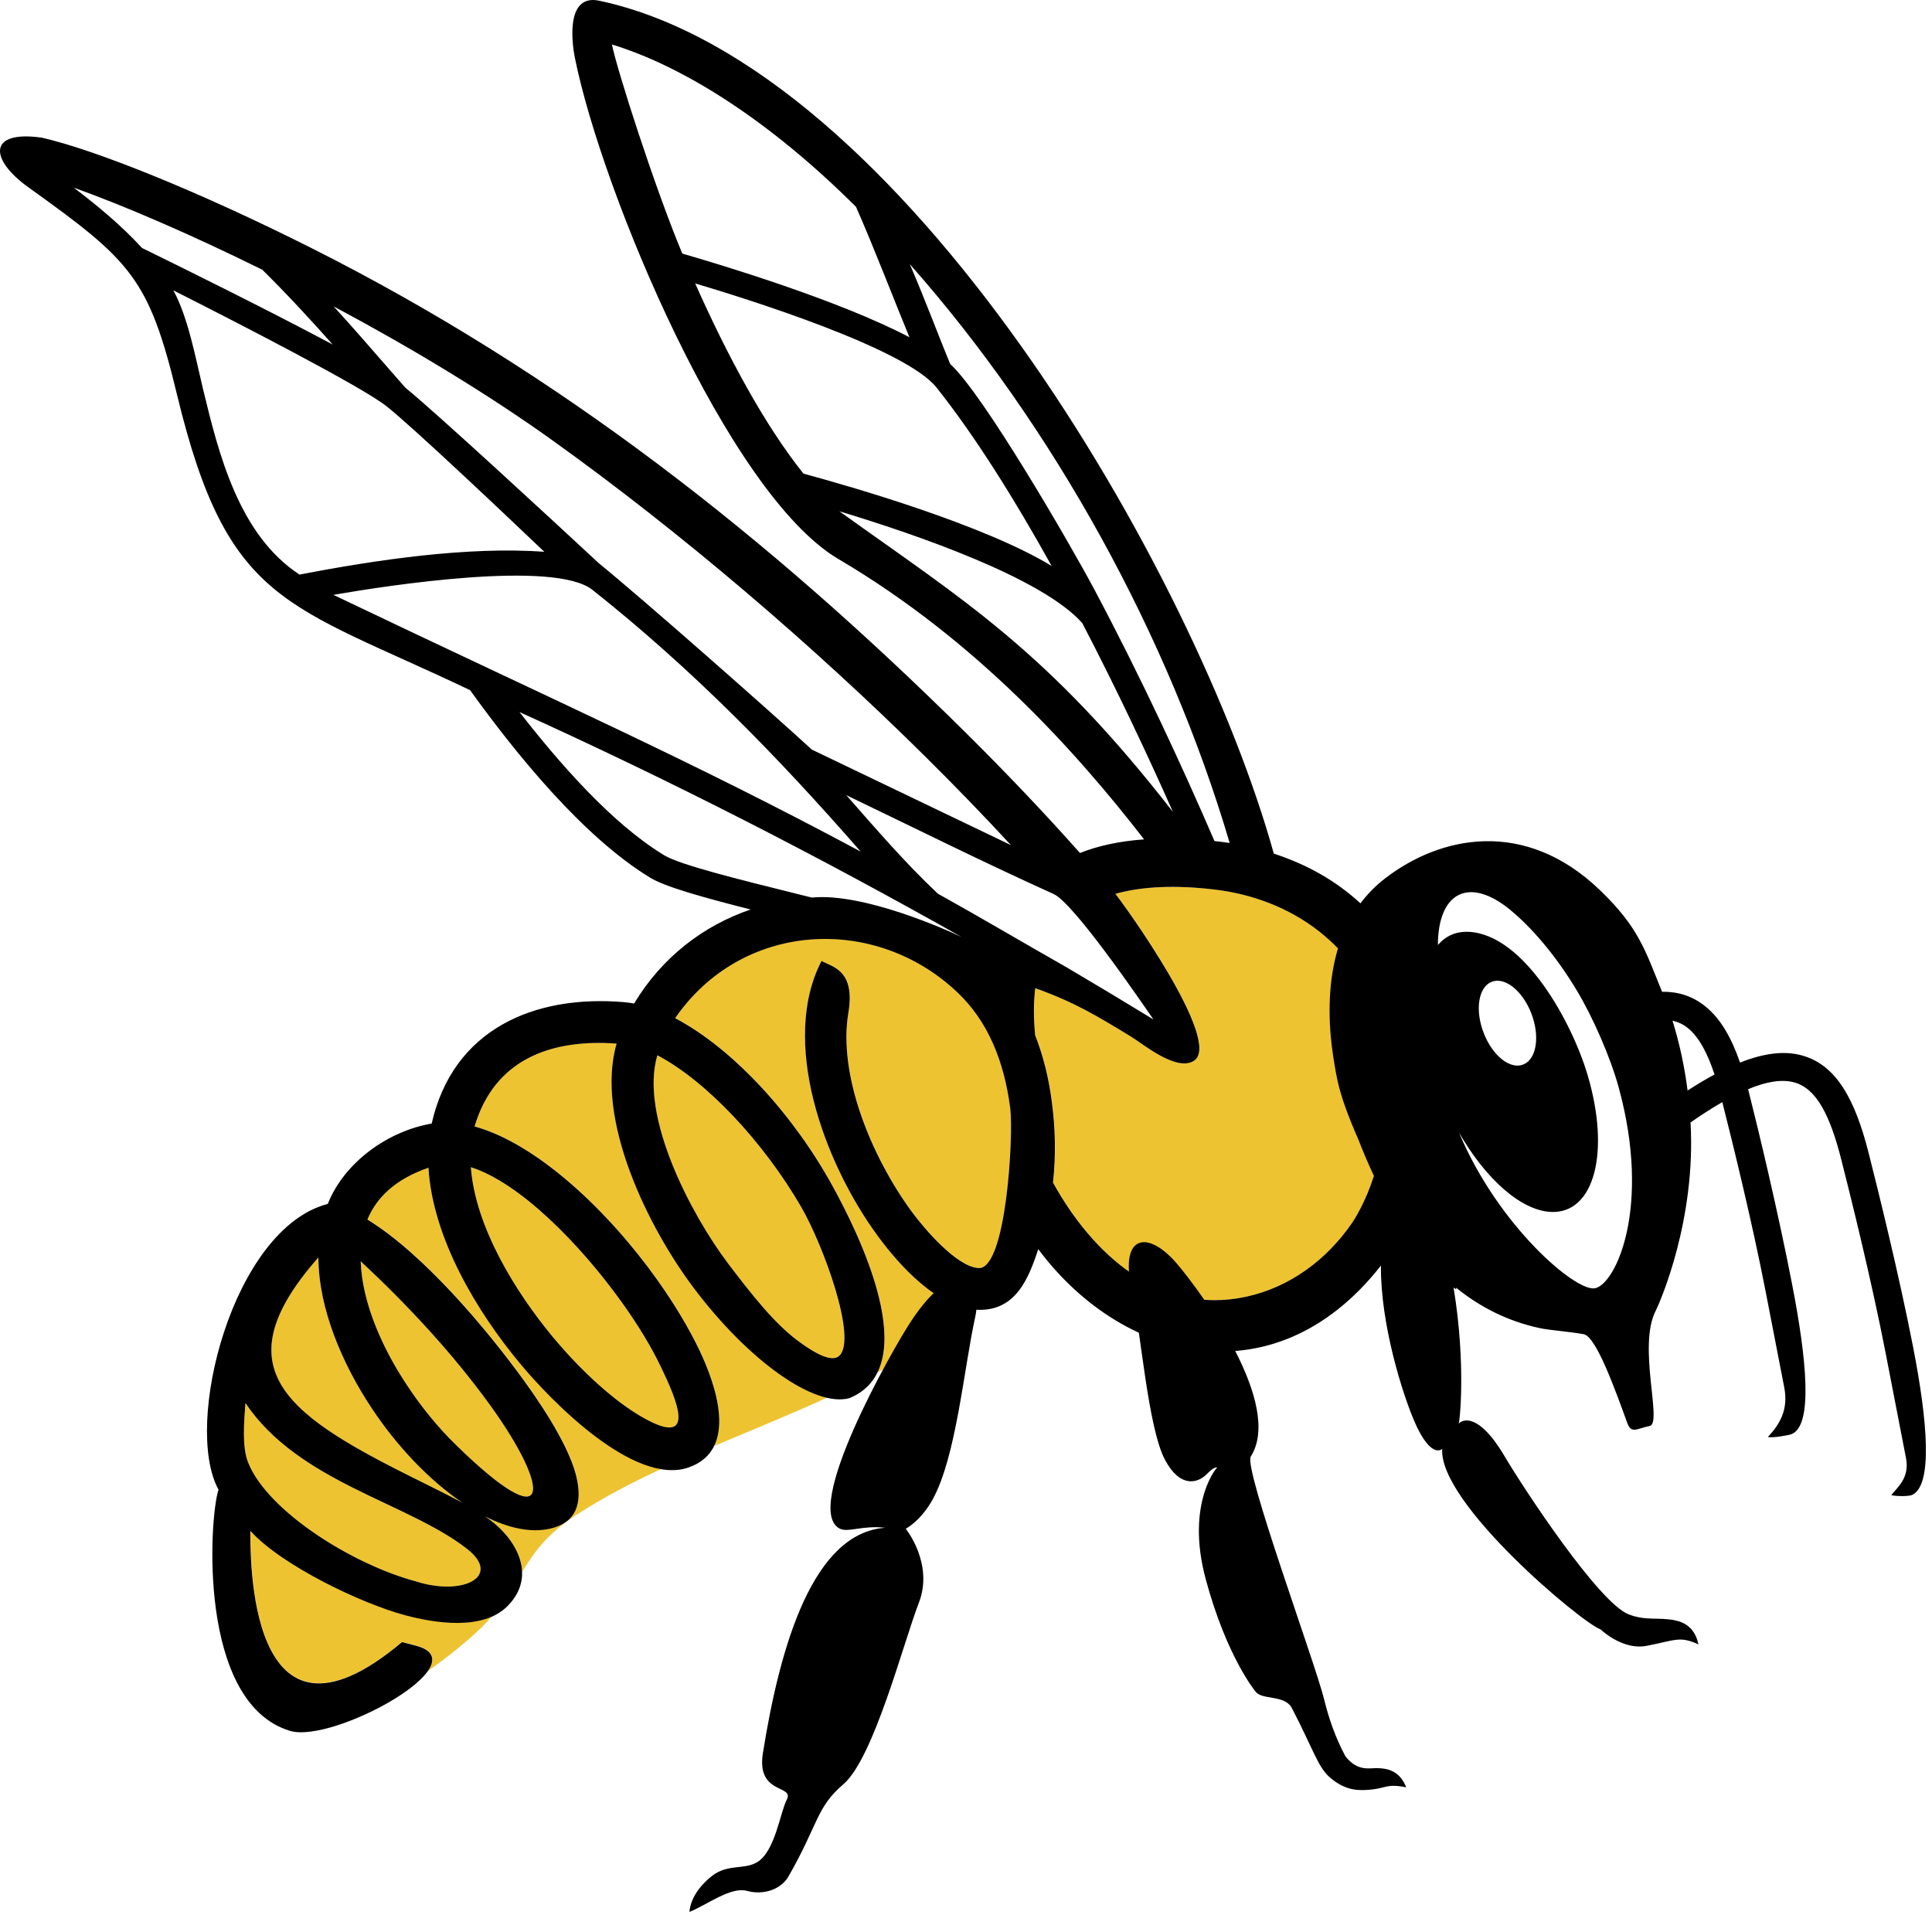 <svg width="57" height="57" viewBox="0 0 57 57" fill="none" xmlns="http://www.w3.org/2000/svg">
<path fill-rule="evenodd" clip-rule="evenodd" d="M12.623 49.302C13.493 48.689 14.217 48.051 14.503 47.695C13.74 48.023 12.679 47.843 11.953 47.648C10.666 47.305 8.305 46.174 7.388 45.157C7.397 45.74 7.251 52.325 11.865 48.44C12.002 48.475 12.144 48.512 12.29 48.551C12.809 48.691 12.854 48.975 12.621 49.302H12.623ZM15.406 46.369C15.385 45.738 14.904 45.122 14.313 44.733C15.003 45.08 15.671 45.226 16.245 45.092C16.993 44.917 17.2 44.36 17.009 43.557C16.838 42.836 16.246 41.807 15.467 40.73C14.346 39.182 12.489 36.983 10.843 35.974C11.116 35.316 11.684 34.774 12.645 34.446C12.768 36.51 14.058 38.673 15.349 40.225C16.102 41.131 17.973 43.086 19.508 43.34C18.642 43.74 17.805 44.178 17.028 44.679C16.108 45.273 15.759 45.806 15.408 46.369H15.406ZM21.07 42.66C22.219 42.178 23.345 41.72 24.399 41.235C23.312 40.983 21.78 39.729 20.483 38.012C19.133 36.225 17.546 33.017 18.195 30.786C16.27 30.647 14.595 31.237 14.005 33.231C15.842 33.734 17.947 35.723 19.395 37.756C19.894 38.455 20.32 39.164 20.633 39.82C20.995 40.573 21.476 41.847 21.072 42.66H21.07ZM25.887 40.496C26.639 38.986 25.171 36.092 24.579 35.01C23.434 32.917 21.659 30.95 19.922 30.036C21.893 27.178 25.81 26.962 28.249 29.273C29.14 30.117 29.626 31.284 29.809 32.694C29.909 33.477 29.694 37.451 28.877 37.408C28.225 37.373 27.264 36.233 26.907 35.748C25.713 34.123 24.725 31.721 25.033 29.876C25.244 28.611 24.559 28.526 24.241 28.346C23.017 30.691 24.273 34.254 25.904 36.473C26.488 37.269 27.487 38.386 28.54 38.604C27.804 39.335 26.899 39.945 25.886 40.494L25.887 40.496ZM41.038 33.344C41.081 32.097 40.85 30.663 40.417 29.434L40.394 29.504L40.411 29.421C40.364 29.286 40.314 29.153 40.261 29.023C39.937 28.452 39.497 27.93 38.926 27.481C38.032 26.778 36.941 26.37 35.811 26.24C34.7 26.113 33.718 26.146 32.91 26.37C33.135 26.636 36.098 30.736 35.23 31.295C34.714 31.628 33.734 30.802 33.372 30.582C32.338 29.952 31.696 29.568 30.547 29.153C30.495 29.568 30.493 30.031 30.544 30.543C30.785 31.152 30.948 31.819 31.041 32.538C31.136 33.272 31.163 34.059 31.07 34.889C32.224 36.977 34.19 38.817 36.77 38.256C38.065 37.973 39.151 37.157 39.886 36.09C40.035 35.873 40.76 34.7 40.835 33.069L41.038 33.344ZM19.394 31.134C18.86 32.93 20.389 35.831 21.477 37.273C22.208 38.239 22.858 39.048 23.516 39.542C24.218 40.068 24.597 40.164 24.77 39.992C25.284 39.475 24.299 36.751 23.631 35.598C22.535 33.708 20.851 31.897 19.392 31.134H19.394ZM13.892 34.436C14.02 36.196 15.21 38.121 16.308 39.442C17.178 40.488 18.135 41.341 18.936 41.803C20.6 42.761 19.963 41.297 19.506 40.344C19.225 39.757 18.834 39.111 18.375 38.465C17.096 36.668 15.315 34.886 13.89 34.436H13.892ZM9.394 37.099C6.452 40.44 8.527 41.789 12.44 43.724C12.871 43.937 13.28 44.139 13.649 44.34C12.678 43.683 11.714 42.677 10.955 41.529C10.117 40.258 9.404 38.64 9.394 37.099ZM10.643 37.211C12.029 38.505 13.347 39.919 14.456 41.451C16.251 43.93 16.348 45.466 13.437 42.614C12.929 42.118 12.431 41.511 11.996 40.851C11.311 39.813 10.685 38.473 10.643 37.211ZM7.326 43.163C7.128 42.677 7.207 41.928 7.242 41.394C8.81 43.73 12.011 44.319 13.776 45.693C14.824 46.509 13.658 47.101 12.273 46.656C10.401 46.156 7.909 44.593 7.326 43.163Z" fill="#EEC331"/>
<path fill-rule="evenodd" clip-rule="evenodd" d="M24.24 28.347C23.016 30.692 24.273 34.255 25.903 36.474C26.538 37.339 27.659 38.581 28.813 38.642C29.949 38.701 30.339 37.748 30.632 36.854C33.217 40.322 37.924 41.368 41.036 36.943C41.175 36.663 41.291 36.462 41.411 36.252C41.761 36.775 42.157 37.257 42.6 37.675L42.832 37.955L42.961 38.038V37.992C43.664 38.563 44.484 38.983 45.443 39.187C45.731 39.247 46.345 39.291 46.727 39.364C47.098 39.434 47.673 41.058 48.009 41.98C48.131 42.312 48.279 42.151 48.672 42.07C49.055 41.99 48.309 39.729 48.847 38.673C48.977 38.418 50.041 35.992 49.876 33.116C50.214 32.881 50.526 32.681 50.813 32.516C51.101 33.648 51.687 36.019 52.092 38.105L52.641 40.934C52.767 41.583 52.515 42.013 52.159 42.396C52.283 42.43 52.761 42.347 52.85 42.314C53.499 42.069 53.301 40.091 52.871 37.881C52.449 35.705 51.867 33.287 51.59 32.197L51.574 32.135C52.133 31.9 52.576 31.84 52.924 31.931C53.597 32.105 53.997 32.927 54.322 34.205C54.596 35.284 55.21 37.748 55.63 39.91L56.234 43.023C56.35 43.623 55.947 43.904 55.8 44.111C55.936 44.148 56.319 44.151 56.414 44.105C57.03 43.815 56.868 41.929 56.444 39.75C56.02 37.573 55.402 35.089 55.126 33.999C54.726 32.428 54.17 31.4 53.135 31.131C52.639 31.002 52.051 31.066 51.337 31.349C51.083 30.618 50.764 30.058 50.327 29.703C49.964 29.405 49.541 29.252 49.036 29.261C48.532 28.019 48.344 27.362 47.211 26.269C44.987 24.125 42.489 24.661 40.861 25.918C40.577 26.137 40.339 26.384 40.138 26.651C39.422 25.996 38.599 25.519 37.581 25.184C35.282 16.901 26.64 1.929 17.679 0.021C16.713 -0.184 16.855 1.18 16.963 1.716C17.757 5.649 21.477 14.575 24.737 16.494C28.792 18.883 31.734 22.156 33.754 24.764C33.006 24.818 32.382 24.959 31.863 25.166C30.823 23.995 29.678 22.791 28.459 21.584C22.672 15.853 16.505 11.001 9.199 7.324C5.853 5.64 2.794 4.416 1.231 4.061C-0.363 3.837 -0.318 4.699 0.845 5.532C3.872 7.699 4.394 8.21 5.225 11.653C6.72 17.85 8.453 17.785 13.868 20.361C15.213 22.229 17.199 24.688 19.183 25.895C19.62 26.162 20.719 26.471 22.146 26.833C20.766 27.302 19.536 28.231 18.708 29.607C18.611 29.589 18.514 29.576 18.417 29.567C15.753 29.339 13.364 30.372 12.736 33.148C11.444 33.371 10.158 34.29 9.671 35.519C6.862 36.247 5.396 42.044 6.447 43.949C6.177 44.753 5.817 50.24 8.557 51.066C9.823 51.449 14.17 49.065 12.286 48.557C12.141 48.518 11.998 48.481 11.862 48.446C7.246 52.331 7.394 45.746 7.385 45.163C8.3 46.18 10.661 47.311 11.949 47.654C12.844 47.893 14.245 48.112 14.97 47.388C15.875 46.483 15.223 45.339 14.31 44.739C14.999 45.086 15.668 45.232 16.241 45.098C16.99 44.924 17.197 44.366 17.005 43.563C16.834 42.842 16.243 41.813 15.463 40.736C14.342 39.188 12.486 36.989 10.84 35.98C11.112 35.322 11.681 34.78 12.641 34.452C12.765 36.516 14.054 38.679 15.345 40.231C16.238 41.306 18.704 43.856 20.317 43.294C21.81 42.773 21.112 40.832 20.63 39.823C20.316 39.169 19.891 38.46 19.392 37.76C17.944 35.725 15.84 33.738 14.002 33.234C14.592 31.242 16.267 30.65 18.192 30.789C17.544 33.02 19.129 36.23 20.48 38.016C22.074 40.128 24.024 41.539 25.066 41.248C27.306 40.312 25.295 36.326 24.576 35.014C23.43 32.92 21.656 30.954 19.919 30.039C21.89 27.181 25.807 26.966 28.246 29.277C29.137 30.121 29.623 31.288 29.805 32.697C29.906 33.48 29.691 37.455 28.873 37.411C28.221 37.377 27.261 36.237 26.903 35.752C25.71 34.127 24.721 31.724 25.03 29.88C25.241 28.615 24.555 28.529 24.238 28.349L24.24 28.347ZM39.298 30.894H39.296C39.32 31.084 39.35 31.28 39.383 31.476C39.407 31.609 39.431 31.742 39.459 31.873C39.565 32.372 39.799 32.988 40.069 33.602C40.213 33.97 40.367 34.336 40.535 34.693C40.292 35.45 39.976 35.956 39.882 36.091C39.148 37.159 38.062 37.975 36.767 38.257C34.186 38.819 32.221 36.978 31.067 34.89C31.159 34.059 31.132 33.273 31.037 32.539C30.946 31.82 30.781 31.153 30.541 30.544C30.491 30.032 30.492 29.57 30.544 29.154C31.693 29.567 32.335 29.953 33.368 30.583C33.731 30.805 34.711 31.628 35.226 31.296C36.093 30.737 33.13 26.638 32.907 26.371C33.715 26.145 34.697 26.112 35.808 26.241C36.938 26.371 38.028 26.778 38.923 27.482C39.121 27.64 39.306 27.806 39.475 27.981C39.194 28.912 39.18 29.94 39.295 30.895L39.298 30.894ZM49.789 32.174C49.703 31.5 49.56 30.808 49.344 30.115C49.518 30.152 49.669 30.226 49.8 30.333C50.125 30.598 50.374 31.067 50.584 31.7C50.333 31.836 50.068 31.993 49.789 32.174ZM43.321 27.492C42.952 27.476 42.649 27.617 42.422 27.88C42.427 26.33 43.336 25.848 44.548 26.837C45.169 27.344 45.89 28.172 46.513 29.209C46.99 29.998 47.512 31.189 47.758 32.088C48.722 35.614 47.677 37.87 47.063 38.007C46.5 38.132 44.195 36.16 43.048 33.419C43.825 34.771 44.869 35.718 45.762 35.756C47.033 35.811 47.516 34.005 46.841 31.723C46.385 30.176 44.971 27.562 43.319 27.491L43.321 27.492ZM44.006 28.968C44.395 28.81 44.92 29.228 45.18 29.902C45.438 30.575 45.334 31.248 44.944 31.405C44.555 31.564 44.03 31.145 43.772 30.472C43.511 29.798 43.616 29.125 44.006 28.968ZM23.952 26.481L23.712 26.422C21.697 25.921 20.059 25.514 19.592 25.231C18.017 24.273 16.459 22.461 15.327 21.008C19.77 23.021 24.125 25.248 28.368 27.644C27.918 27.426 25.466 26.332 23.952 26.481ZM19.393 31.134C20.85 31.896 22.534 33.708 23.631 35.598C24.3 36.751 25.285 39.475 24.77 39.992C24.598 40.164 24.219 40.068 23.517 39.541C22.858 39.046 22.209 38.239 21.477 37.272C20.39 35.831 18.861 32.929 19.394 31.134H19.393ZM13.891 34.436C15.314 34.886 17.096 36.668 18.376 38.465C18.836 39.11 19.226 39.755 19.506 40.343C19.964 41.296 20.599 42.761 18.936 41.803C18.135 41.341 17.179 40.488 16.308 39.442C15.21 38.12 14.021 36.196 13.892 34.436H13.891ZM9.393 37.099C9.402 38.639 10.116 40.258 10.954 41.528C11.712 42.676 12.677 43.683 13.648 44.339C13.279 44.139 12.87 43.936 12.439 43.723C8.528 41.789 6.453 40.439 9.393 37.099ZM10.642 37.211C12.028 38.504 13.346 39.919 14.456 41.451C16.25 43.93 16.347 45.466 13.436 42.614C12.928 42.118 12.43 41.511 11.996 40.851C11.31 39.813 10.684 38.472 10.642 37.211ZM7.326 43.162C7.128 42.676 7.206 41.928 7.241 41.393C8.809 43.73 12.01 44.319 13.775 45.693C14.823 46.509 13.657 47.101 12.272 46.656C10.4 46.156 7.908 44.593 7.326 43.162ZM35.831 24.814C34.911 22.68 33.667 19.984 32.281 17.381C31.581 16.068 29.017 11.634 28.032 10.737C27.775 10.125 27.314 8.889 26.842 7.793C31.084 12.585 34.478 18.766 36.279 24.87C36.13 24.847 35.981 24.831 35.831 24.814ZM34.028 30.076C33.166 29.55 32.32 29.041 31.458 28.533C30.187 27.812 28.943 27.074 27.671 26.367C26.703 25.458 25.843 24.453 24.967 23.459C26.997 24.434 29.033 25.45 31.085 26.376C31.674 26.642 33.59 29.44 34.029 30.076H34.028ZM31.026 16.697C29.025 15.479 25.101 14.352 23.706 13.974C22.557 12.544 21.444 10.464 20.51 8.362C22.006 8.806 26.707 10.273 27.63 11.433C28.774 12.873 29.934 14.73 31.026 16.697ZM24.766 15.085C27.013 15.764 30.749 17.047 31.931 18.384C32.932 20.306 33.849 22.253 34.605 23.954C30.889 19.177 28.423 17.71 24.765 15.085H24.766ZM26.831 9.95C24.742 8.852 21.221 7.797 20.131 7.482C19.334 5.584 18.204 2.068 18.054 1.312C20.184 1.965 22.719 3.574 25.255 6.103C25.764 7.25 26.439 9.004 26.831 9.95ZM7.738 7.957C8.5 8.71 9.193 9.465 9.814 10.164C7.921 9.153 5.326 7.872 4.19 7.316C3.569 6.637 2.825 6.027 2.175 5.536C3.661 6.068 5.622 6.912 7.737 7.957H7.738ZM11.961 11.44C11.757 11.208 11.538 10.958 11.305 10.69C10.866 10.185 10.377 9.625 9.843 9.039C12.068 10.227 14.336 11.585 16.308 12.998C20.089 15.707 23.977 19.031 27.307 22.329C28.189 23.203 29.033 24.075 29.825 24.933L23.951 22.115C22.746 21.008 18.956 17.663 17.674 16.623C16.239 15.292 12.905 12.208 11.961 11.44ZM25.394 25.125C20.294 22.394 16.505 20.74 9.836 17.55C11.441 17.272 16.356 16.512 17.481 17.404C20.423 19.738 22.935 22.308 25.394 25.126V25.125ZM8.836 16.952C7.047 15.779 6.453 13.399 5.988 11.47C5.774 10.583 5.551 9.361 5.114 8.566C7.071 9.556 10.674 11.407 11.404 11.986C12.168 12.591 14.763 15.045 16.059 16.28C13.82 16.114 11.079 16.518 8.835 16.953L8.836 16.952Z" fill="black"/>
<path fill-rule="evenodd" clip-rule="evenodd" d="M20.34 56.406C20.385 55.909 20.774 55.521 21.022 55.334C21.478 54.987 21.967 55.169 22.344 54.937C22.871 54.613 23.017 53.47 23.213 53.094C23.444 52.648 22.311 52.961 22.508 51.723C23.024 48.476 24.009 45.222 26.116 45.074C25.439 44.996 25.025 45.223 24.779 45.101C23.646 44.538 26.316 39.833 26.879 38.98C28.176 37.02 29.025 37.696 28.77 38.865C28.436 40.383 28.212 42.973 27.517 44.237C27.167 44.873 26.723 45.103 26.723 45.103C26.723 45.103 27.555 46.13 27.11 47.284C26.647 48.484 25.776 51.88 24.878 52.645C24.079 53.327 24.151 53.811 23.262 55.362C23.048 55.734 22.539 55.925 22.034 55.786C21.559 55.657 20.85 56.203 20.342 56.407L20.34 56.406ZM40.777 36.753C40.593 38.331 41.163 40.465 41.608 41.637C42.173 43.134 42.55 42.745 42.55 42.745C42.438 44.346 46.674 47.884 47.221 48.072C47.579 48.393 48.093 48.654 48.584 48.557C49.443 48.388 49.558 48.264 50.109 48.514C50.009 48.038 49.715 47.867 49.42 47.805C48.925 47.704 48.578 47.829 48.056 47.631C47.171 47.296 44.939 43.894 44.395 42.972C43.489 41.438 42.994 42.009 43.028 42.026C43.063 42.041 43.261 40.248 42.884 37.985C42.506 35.723 42.086 35.45 41.509 35.344C40.542 35.745 40.871 35.959 40.78 36.752L40.777 36.753ZM35.914 43.297C35.919 43.304 35.847 43.239 35.617 43.478C35.333 43.774 34.816 43.899 34.375 43.077C33.863 42.121 33.655 39.238 33.384 38.001C33.036 36.429 33.868 36.268 34.741 37.304C35.483 38.183 37.868 41.444 36.902 42.973C36.683 43.32 38.796 49.039 39.066 50.137C39.201 50.69 39.392 51.251 39.694 51.817C40.056 52.275 40.407 52.159 40.637 52.165C40.912 52.173 41.288 52.224 41.488 52.732C40.909 52.617 40.9 52.756 40.452 52.798C40.115 52.829 39.728 52.853 39.255 52.457C38.88 52.144 38.756 51.627 38.114 50.394C37.904 49.991 37.223 50.167 37.038 49.901C37.038 49.901 36.193 48.889 35.573 46.592C34.954 44.296 35.959 43.218 35.913 43.299L35.914 43.297Z" fill="black"/>
</svg>

